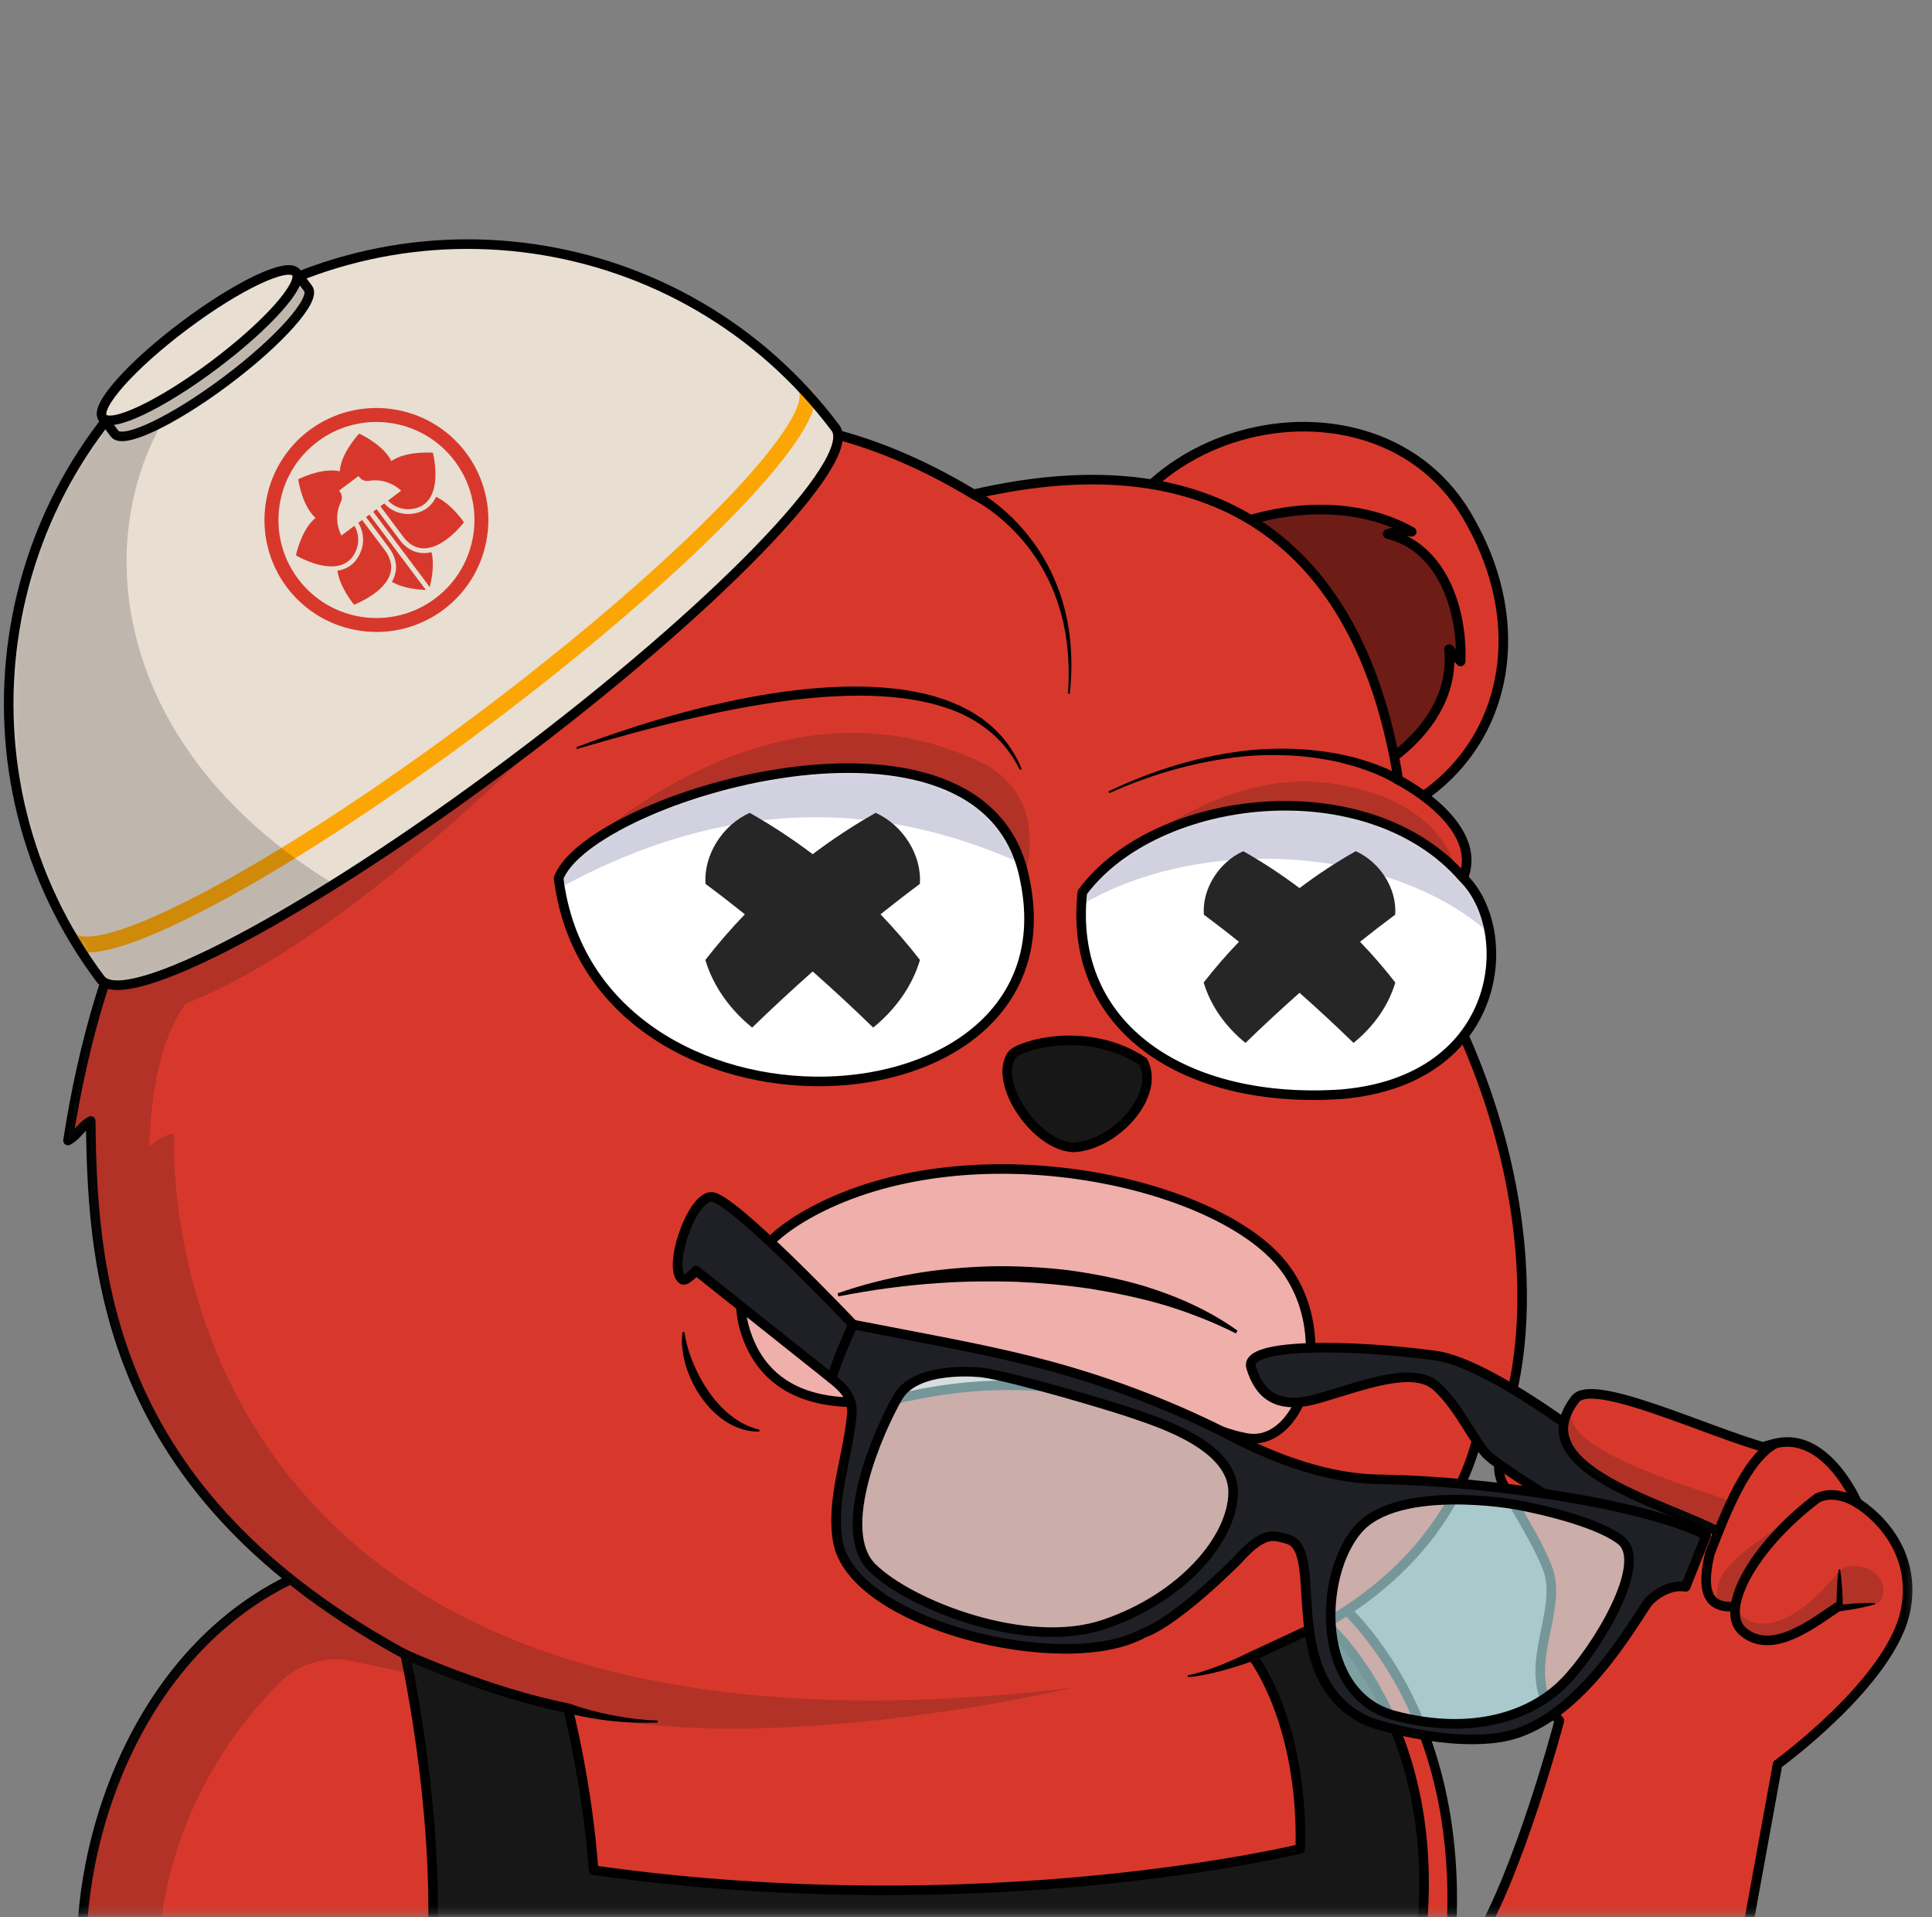 <svg width="252" height="250" viewBox="0 0 252 250" fill="none" xmlns="http://www.w3.org/2000/svg">
<rect x="0" y="0" width="252" height="250" fill="#808080" stroke="none"/>
<mask id="mask0_8547_65160" style="mask-type:luminance" maskUnits="userSpaceOnUse" x="-1" y="0" width="251" height="250">
<path d="M249.776 0H-0.001V249.777H249.776V0Z" fill="white"/>
</mask>
<g mask="url(#mask0_8547_65160)">
<path d="M10.874 258.632C9.18 242.501 16.919 214.983 39.552 205.196L170.952 205.933C170.952 205.933 191.454 218.68 189.256 252.733L10.87 258.636L10.874 258.632Z" fill="#D8382B" stroke="black" stroke-width="1.249" stroke-linejoin="round"/>
<path d="M142.056 83.758C140.366 55.351 179.743 45.497 191.853 68.143C203.713 89.362 190.08 113.624 158.275 108.495L142.056 83.754V83.758Z" fill="#D8382B" stroke="black" stroke-width="1.249" stroke-linejoin="round"/>
<path d="M157.48 69.95C165.515 65.999 176.13 64.85 184.136 69.346C183.083 69.205 182 69.305 180.993 69.633C188.157 71.374 190.776 79.587 190.518 86.252C190.014 85.715 189.514 85.174 189.011 84.637C189.881 93.1 182.437 99.49 175.231 102.437L157.48 69.95Z" fill="#6E1C16" stroke="black" stroke-width="1.249" stroke-linejoin="round"/>
<path d="M57.761 218.28C14.516 197.107 12.039 167.634 11.835 146.186C10.603 146.844 10.103 148.068 8.871 148.726C12.797 123.415 23.029 97.092 49.019 87.509C67.856 54.227 96.826 46.225 126.982 64.459C159.77 56.907 177.683 72.19 182.395 101.713C182.395 101.713 195.854 108.52 189.689 116.488C191.096 119.227 187.466 127.282 188.548 130.034C203.256 158.829 198.652 183.832 194.027 189.044C193.835 187.333 193.352 186.75 193.157 185.039C193.157 185.039 191.375 206.079 163.138 216.157" fill="#D8382B"/>
<path d="M57.761 218.28C14.516 197.107 12.039 167.634 11.835 146.186C10.603 146.844 10.103 148.068 8.871 148.726C12.797 123.415 23.029 97.092 49.019 87.509C67.856 54.227 96.826 46.225 126.982 64.459C159.77 56.907 177.683 72.19 182.395 101.713C182.395 101.713 195.854 108.52 189.689 116.488C191.096 119.227 187.466 127.282 188.548 130.034C203.256 158.829 198.652 183.832 194.027 189.044C193.835 187.333 193.352 186.75 193.157 185.039C193.157 185.039 191.375 206.079 163.138 216.157" stroke="black" stroke-width="1.249" stroke-linejoin="round"/>
<g style="mix-blend-mode:multiply" opacity="0.2">
<path d="M142.947 114.485C142.947 114.485 157.559 99.927 173.462 102.142C189.36 104.352 190.105 114.406 190.105 114.406L142.947 114.485Z" fill="#171717"/>
</g>
<g style="mix-blend-mode:multiply" opacity="0.2">
<path d="M76.919 90.111C76.919 90.111 47.283 121.904 24.241 130.863C20.094 136.595 19.645 145.429 19.47 149.625C20.303 148.667 21.477 148.006 22.725 147.789C22.725 147.789 17.434 234.691 139.9 220.087C139.9 220.087 94.824 230.877 69.446 221.744C43.003 213.418 9.429 194.152 11.835 146.182L8.871 148.722C8.871 148.722 11.627 131.046 14.895 125.95L76.915 90.103L76.919 90.111Z" fill="#171717"/>
</g>
<path d="M108.969 55.804C112.108 59.992 93.2 79.479 66.728 99.324C40.26 119.169 16.248 131.862 13.109 127.674C-6.736 101.206 -1.362 63.656 25.107 43.811C51.575 23.966 89.12 29.337 108.969 55.804Z" fill="#E8DED2"/>
<mask id="mask1_8547_65160" style="mask-type:luminance" maskUnits="userSpaceOnUse" x="1" y="31" width="109" height="98">
<path d="M108.969 55.804C112.108 59.992 93.2 79.479 66.728 99.324C40.26 119.169 16.248 131.862 13.109 127.674C-6.736 101.206 -1.362 63.656 25.107 43.811C51.575 23.966 89.12 29.337 108.969 55.804Z" fill="white"/>
</mask>
<g mask="url(#mask1_8547_65160)">
<path d="M9.145 122.378C12.288 126.566 36.291 113.877 62.759 94.028C89.227 74.183 108.14 54.697 105.001 50.509" stroke="#FCA605" stroke-width="2.081" stroke-linejoin="round"/>
<g style="mix-blend-mode:multiply" opacity="0.2">
<path d="M43.564 115.305C13.387 96.851 11.331 67.96 23.407 51.624C18.466 52.166 13.404 52.624 8.462 53.165C-11.657 74.846 -12.94 112.424 4.953 135.978L43.564 115.309V115.305Z" fill="#171717"/>
</g>
</g>
<path d="M108.969 55.804C112.108 59.992 93.2 79.479 66.728 99.324C40.26 119.169 16.248 131.862 13.109 127.674C-6.736 101.206 -1.362 63.656 25.107 43.811C51.575 23.966 89.12 29.337 108.969 55.804Z" stroke="black" stroke-width="1.249" stroke-linejoin="round"/>
<path d="M56.77 78.038C51.121 82.272 43.107 81.127 38.873 75.478C34.639 69.829 35.784 61.815 41.433 57.582C47.083 53.348 55.096 54.493 59.33 60.142C63.564 65.791 62.419 73.805 56.77 78.038ZM57.86 79.496C64.305 74.662 65.616 65.491 60.787 59.043C55.954 52.599 46.783 51.287 40.334 56.116C33.89 60.95 32.579 70.121 37.408 76.569C42.241 83.013 51.412 84.325 57.86 79.496ZM50.717 71.398C50.717 71.398 50.95 71.719 51.05 71.89C51.633 72.885 51.799 73.88 51.541 74.862C51.45 75.216 51.304 75.557 51.121 75.874C52.623 76.752 54.684 76.906 55.542 76.927L48.177 67.106L47.745 67.431L50.721 71.398H50.717ZM56.291 65.708C55.633 66.478 54.722 66.923 53.577 67.015C53.086 67.057 52.594 67.011 52.132 66.882C51.924 66.832 51.72 66.753 51.529 66.669C51.166 66.511 50.833 66.303 50.529 66.045C50.38 65.92 50.242 65.787 50.121 65.645L49.618 66.024L52.669 70.091C52.748 70.195 52.827 70.295 52.923 70.395C53.652 71.165 54.43 71.482 55.2 71.507C55.496 71.511 55.787 71.482 56.079 71.411C56.283 71.365 56.478 71.303 56.678 71.228C58.781 70.416 60.516 68.114 60.516 68.114C60.516 68.114 58.922 65.72 56.878 64.788C56.724 65.117 56.532 65.433 56.291 65.712V65.708ZM52.474 70.824C52.336 70.678 52.211 70.52 52.103 70.358L49.118 66.395L48.677 66.724L56.045 76.548C56.266 75.732 56.703 73.697 56.283 72.002C55.92 72.094 55.554 72.139 55.184 72.127C54.176 72.098 53.26 71.661 52.474 70.82V70.824ZM50.509 72.21C50.442 72.09 50.363 71.977 50.284 71.873L47.237 67.81L46.733 68.189C46.837 68.347 46.928 68.514 47.004 68.693C47.166 69.063 47.274 69.446 47.324 69.837C47.357 70.041 47.361 70.25 47.357 70.462C47.357 70.945 47.257 71.424 47.074 71.89C46.662 72.964 45.983 73.717 45.063 74.125C44.726 74.279 44.377 74.371 44.01 74.429C44.335 76.652 46.183 78.854 46.183 78.854C46.183 78.854 48.877 77.835 50.246 76.044C50.38 75.878 50.492 75.703 50.596 75.52C50.742 75.266 50.854 74.995 50.929 74.712C51.125 73.963 51.041 73.126 50.505 72.215L50.509 72.21ZM38.611 72.431C38.611 72.431 41.084 73.9 43.336 73.863C43.544 73.855 43.752 73.838 43.952 73.801C44.248 73.759 44.539 73.676 44.805 73.555C45.513 73.239 46.113 72.656 46.491 71.665C46.633 71.294 46.708 70.916 46.72 70.541C46.737 70.325 46.72 70.116 46.695 69.908C46.65 69.579 46.554 69.255 46.425 68.955C46.371 68.826 46.304 68.697 46.221 68.572L44.531 69.837C43.806 68.451 43.806 66.819 44.456 65.454C44.66 65.029 44.635 64.525 44.352 64.151L44.223 63.98L46.762 62.078L46.879 62.232C47.162 62.611 47.636 62.777 48.102 62.702C49.601 62.452 51.179 62.906 52.319 63.997L50.625 65.266C50.717 65.379 50.821 65.479 50.929 65.566C51.179 65.779 51.466 65.958 51.77 66.095C51.962 66.178 52.166 66.249 52.37 66.303C52.736 66.391 53.119 66.428 53.519 66.395C54.572 66.303 55.309 65.891 55.808 65.3C56 65.079 56.154 64.825 56.279 64.555C56.374 64.367 56.449 64.172 56.512 63.972C57.182 61.824 56.466 59.039 56.466 59.039C56.466 59.039 53.602 58.793 51.591 59.805C51.4 59.905 51.221 60.009 51.05 60.134C50.958 59.946 50.854 59.767 50.733 59.588C49.476 57.719 46.849 56.545 46.849 56.545C46.849 56.545 44.864 58.627 44.406 60.829C44.364 61.041 44.331 61.258 44.322 61.462C44.123 61.412 43.91 61.378 43.694 61.366C41.454 61.178 38.898 62.502 38.898 62.502C38.898 62.502 39.289 65.354 40.726 67.086C40.863 67.248 41.009 67.402 41.163 67.544C41.001 67.673 40.851 67.814 40.705 67.964C39.169 69.604 38.599 72.431 38.599 72.431H38.611Z" fill="#D8382B"/>
<path d="M38.632 35.543L40.197 37.633C41.263 39.052 36.475 44.447 29.507 49.672C22.538 54.897 16.019 57.981 14.953 56.558L13.388 54.468L38.632 35.543Z" fill="#E8DED2" stroke="black" stroke-width="1.249" stroke-linejoin="round"/>
<g style="mix-blend-mode:multiply" opacity="0.2">
<path d="M38.632 35.543L40.197 37.633C41.263 39.052 36.475 44.447 29.507 49.672C22.538 54.897 16.019 57.981 14.953 56.558L13.388 54.468L38.632 35.543Z" fill="#171717"/>
</g>
<path d="M27.941 47.586C34.911 42.361 39.696 36.97 38.629 35.546C37.561 34.123 31.046 37.205 24.076 42.43C17.105 47.656 12.32 53.046 13.388 54.47C14.455 55.894 20.971 52.812 27.941 47.586Z" fill="#E8DED2" stroke="black" stroke-width="1.249" stroke-linejoin="round"/>
<path d="M190.858 114.485C178.469 100.169 150.819 103.316 141.174 116.359C139.254 134.126 154.741 144.071 174.998 142.689C196.129 140.87 197.811 121.329 190.858 114.485Z" fill="white"/>
<mask id="mask2_8547_65160" style="mask-type:luminance" maskUnits="userSpaceOnUse" x="141" y="105" width="54" height="38">
<path d="M190.858 114.485C178.469 100.169 150.819 103.316 141.174 116.359C139.254 134.126 154.741 144.071 174.998 142.689C196.129 140.87 197.811 121.329 190.858 114.485Z" fill="white"/>
</mask>
<g mask="url(#mask2_8547_65160)">
<g style="mix-blend-mode:multiply" opacity="0.2">
<path d="M139.866 118.731C156.026 108.282 182.994 110.197 195.512 122.906C192.614 113.24 184.255 106.625 174.281 105.851C164.206 104.652 152.721 102.446 144.104 109.223C140.544 111.005 138.608 114.785 139.866 118.731Z" fill="#17175E"/>
</g>
</g>
<path d="M190.858 114.485C178.469 100.169 150.819 103.316 141.174 116.359C139.254 134.126 154.741 144.071 174.998 142.689C196.129 140.87 197.811 121.329 190.858 114.485Z" stroke="black" stroke-width="1.249" stroke-linejoin="round"/>
<g style="mix-blend-mode:multiply" opacity="0.2">
<path d="M72.859 113.503C72.859 113.503 99.419 85.136 128.664 99.757C136.856 104.527 133.747 113.719 133.747 113.719L72.859 113.503Z" fill="#171717"/>
</g>
<path d="M72.86 114.514C76.865 103.824 128.602 88.338 133.673 114.71C140.741 148.476 77.431 151.165 72.86 114.514Z" fill="white"/>
<mask id="mask3_8547_65160" style="mask-type:luminance" maskUnits="userSpaceOnUse" x="72" y="100" width="63" height="42">
<path d="M72.861 114.515C76.866 103.824 128.603 88.338 133.674 114.711C140.742 148.476 77.432 151.166 72.861 114.515Z" fill="white"/>
</mask>
<g mask="url(#mask3_8547_65160)">
<path d="M124.482 120.198C125.827 120.198 126.918 119.107 126.918 117.762C126.918 116.417 125.827 115.327 124.482 115.327C123.137 115.327 122.047 116.417 122.047 117.762C122.047 119.107 123.137 120.198 124.482 120.198Z" fill="white"/>
<g style="mix-blend-mode:multiply" opacity="0.2">
<path d="M70.514 117.196C95.92 102.322 117.959 104.661 137.079 114.448C129.478 83.58 75.613 86.557 70.514 117.196Z" fill="#17175E"/>
</g>
</g>
<path d="M72.86 114.514C76.865 103.824 128.602 88.338 133.673 114.71C140.741 148.476 77.431 151.165 72.86 114.514Z" stroke="black" stroke-width="1.249" stroke-linejoin="round"/>
<path d="M131.974 137.569C129.53 141.249 135.088 149.416 139.992 149.625C145.375 149.391 151.407 142.918 149.105 138.435C141.665 133.522 132.736 136.416 131.974 137.565V137.569Z" fill="#171717" stroke="black" stroke-width="1.249" stroke-miterlimit="10"/>
<path d="M75.17 97.434C82.501 94.678 90.04 92.388 97.779 90.931C101.646 90.203 105.568 89.707 109.518 89.558C113.461 89.433 117.466 89.645 121.329 90.653C121.653 90.723 121.97 90.827 122.286 90.931L123.235 91.235C123.864 91.452 124.472 91.731 125.092 91.976C125.683 92.284 126.291 92.563 126.861 92.909L127.706 93.45C127.844 93.542 127.989 93.625 128.123 93.725L128.514 94.037C130.637 95.66 132.302 97.854 133.264 100.306L133.035 100.406C132.177 98.662 131.016 97.088 129.588 95.81C128.164 94.524 126.503 93.533 124.738 92.792C121.171 91.364 117.295 90.836 113.44 90.736C111.508 90.665 109.568 90.761 107.633 90.873C105.697 91.019 103.765 91.215 101.838 91.485C97.983 92.014 94.153 92.767 90.352 93.646C85.278 94.803 80.261 96.206 75.249 97.675L75.17 97.438V97.434Z" fill="black"/>
<path d="M182.059 102.233C181.759 102.046 181.401 101.842 181.051 101.667C180.706 101.48 180.339 101.318 179.977 101.155C179.619 100.98 179.244 100.843 178.874 100.697C178.503 100.552 178.133 100.398 177.75 100.285L176.609 99.91C176.226 99.798 175.835 99.702 175.448 99.598C175.057 99.502 174.674 99.378 174.278 99.307L173.096 99.078C169.928 98.491 166.681 98.362 163.454 98.537C156.993 99.003 150.632 100.764 144.692 103.428L144.588 103.199C150.483 100.377 156.844 98.428 163.4 97.787C166.681 97.521 169.999 97.571 173.271 98.087L174.495 98.295C174.903 98.358 175.302 98.474 175.71 98.562C176.114 98.657 176.518 98.745 176.922 98.853L178.116 99.211C179.707 99.727 181.239 100.31 182.754 101.184L182.071 102.229L182.059 102.233Z" fill="black"/>
<path d="M127.257 63.897C128.464 64.546 129.493 65.308 130.508 66.141C131.507 66.973 132.44 67.885 133.297 68.859C135.008 70.808 136.44 73.005 137.469 75.378C137.985 76.561 138.43 77.776 138.759 79.021C138.947 79.637 139.059 80.274 139.209 80.898C139.305 81.535 139.45 82.16 139.509 82.801C139.825 85.349 139.817 87.925 139.542 90.465L139.292 90.44C139.484 87.909 139.409 85.365 139.013 82.872C138.934 82.247 138.776 81.635 138.659 81.015C138.493 80.407 138.364 79.791 138.16 79.196C137.802 77.989 137.327 76.823 136.79 75.691C135.716 73.422 134.263 71.353 132.561 69.534C131.703 68.626 130.783 67.781 129.805 67.019C128.831 66.266 127.769 65.55 126.716 65.025L127.257 63.901V63.897Z" fill="black"/>
<path d="M163.608 216.528C162.193 217.048 160.782 217.498 159.337 217.885C157.897 218.268 156.435 218.592 154.945 218.705L154.916 218.455C156.352 218.184 157.743 217.702 159.104 217.173C160.461 216.636 161.81 216.032 163.1 215.383L163.604 216.523L163.608 216.528Z" fill="black"/>
<path d="M118.785 182.025C111.475 183.586 100.389 184.027 97.171 173.428C94.611 165.002 101.933 159.974 107.07 157.426C127.061 147.526 156.918 153.754 166.509 164.045C174.981 173.137 170.11 189.389 162.234 187.449C155.81 186.25 141.148 177.246 118.785 182.021V182.025Z" fill="#EFAFAA" stroke="black" stroke-width="1.249" stroke-miterlimit="10"/>
<path d="M161.201 173.882C158.221 172.379 155.128 171.184 151.972 170.214C148.804 169.274 145.57 168.608 142.318 168.071C139.055 167.588 135.766 167.292 132.46 167.146C129.155 167.055 125.846 167.076 122.54 167.313C118.132 167.596 113.74 168.195 109.364 169.053L109.252 168.653C112.428 167.542 115.709 166.718 119.035 166.118C122.365 165.535 125.741 165.244 129.13 165.132C132.519 165.065 135.912 165.24 139.279 165.631C142.643 166.089 145.982 166.738 149.237 167.704C153.558 169.036 157.759 170.893 161.418 173.524L161.201 173.878V173.882Z" fill="black"/>
<path d="M89.274 173.703C89.428 174.785 89.707 175.822 90.057 176.825C90.411 177.833 90.869 178.79 91.356 179.727C91.872 180.651 92.447 181.534 93.096 182.362C93.766 183.17 94.482 183.94 95.311 184.577C96.401 185.443 97.654 186.105 99.066 186.442L99.041 186.692C97.917 186.708 96.776 186.442 95.727 185.963C94.682 185.476 93.758 184.764 92.934 183.973C92.122 183.166 91.439 182.241 90.848 181.271C90.29 180.281 89.811 179.248 89.474 178.166C89.049 176.721 88.821 175.193 89.02 173.707H89.27L89.274 173.703Z" fill="black"/>
<path d="M55.662 261.758C58.605 241.53 52.844 215.745 52.844 215.745C52.844 215.745 63.834 220.748 74.058 222.742C74.058 222.742 76.61 232.555 77.426 243.882C128.597 251.125 169.606 241.089 169.606 241.089C170.018 224.428 163.353 215.957 163.353 215.957L172.778 211.573C172.778 211.573 190.092 226.085 184.718 257.307" fill="#171717"/>
<path d="M55.662 261.758C58.605 241.53 52.844 215.745 52.844 215.745C52.844 215.745 63.834 220.748 74.058 222.742C74.058 222.742 76.61 232.555 77.426 243.882C128.597 251.125 169.606 241.089 169.606 241.089C170.018 224.428 163.353 215.957 163.353 215.957L172.778 211.573C172.778 211.573 190.092 226.085 184.718 257.307" stroke="black" stroke-width="1.249" stroke-linejoin="round"/>
<g style="mix-blend-mode:multiply" opacity="0.2">
<path d="M67.423 221.148C67.423 221.148 57.307 219.088 46.084 216.632C42.591 215.866 38.948 216.931 36.421 219.467C30.685 225.228 21.422 237.205 20.614 255.064L10.648 253.59C10.648 253.59 11.185 216.707 38.149 206.112C44.202 212.219 55.309 216.831 67.419 221.144L67.423 221.148Z" fill="#171717"/>
</g>
<path d="M227.463 254.202L231.855 230.07C231.855 230.07 246.862 219.175 248.586 209.821C250.28 200.633 242.262 195.996 242.262 195.996C242.262 195.996 238.274 186.633 231.613 188.219C224.953 189.805 224.965 193.132 224.965 193.132C221.185 195.704 215.203 196.808 210.782 196.104C209.362 193.173 207.51 190.372 204.921 188.752C201.636 186.196 193.789 187.678 195.841 193.086C197.656 196.857 200.208 200.363 201.786 204.338C204.246 210.308 197.477 218.276 203.401 224.366C203.401 224.366 198.16 244.228 192.478 253.44L227.463 254.198V254.202Z" fill="#D8382B" stroke="black" stroke-width="1.249" stroke-linejoin="round"/>
<g style="mix-blend-mode:multiply" opacity="0.2">
<path d="M226.535 210.009C229.903 214.259 236.097 209.955 239.927 204.751C242.975 203.023 246.913 205.796 245.277 208.814C243.424 210.134 240.864 209.076 238.887 210.192C236.984 211.108 235.619 212.948 233.654 213.718C230.698 215.067 225.136 214.351 226.539 210.004L226.535 210.009Z" fill="#171717"/>
</g>
<path d="M128.132 178.991C128.132 178.991 119.606 177.929 117.129 182.175C114.656 186.421 108.812 199.605 113.795 204.468C118.782 209.33 133.931 215.258 144.051 211.82C154.171 208.381 160.778 200.704 160.844 194.627C160.911 188.549 151.182 185.514 148.11 184.436C145.033 183.353 132.033 179.507 128.132 178.995V178.991Z" fill="#C3FBFF" fill-opacity="0.6" stroke="black" stroke-width="0.416" stroke-linejoin="round"/>
<path d="M197.727 196.208C197.727 196.208 182.279 193.398 177.092 199.48C171.904 205.562 171.601 221.044 181.929 223.729C192.253 226.415 199.817 223.638 203.976 219.454C208.131 215.27 215.216 203.731 211.386 200.829C207.56 197.927 197.727 196.212 197.727 196.212V196.208Z" fill="#C3FBFF" fill-opacity="0.6" stroke="black" stroke-width="0.416" stroke-linejoin="round"/>
<path d="M222.547 200.205C222.547 200.205 197.648 178.187 187.186 176.767C176.725 175.348 162.192 175.006 163.183 178.307C164.178 181.609 166.347 183.952 171.875 182.391C177.403 180.83 184.314 177.958 187.415 180.826C190.517 183.694 192.494 188.473 194.213 189.943C195.933 191.412 202.881 195.754 202.881 195.754L222.542 200.209L222.547 200.205Z" fill="#1F2026" stroke="black" stroke-width="1.249" stroke-linejoin="round"/>
<path d="M111.267 172.725C111.267 172.725 95.427 156.002 92.767 156.077C90.107 156.152 87.001 165.54 89.033 166.872C89.478 167.151 90.793 165.69 90.793 165.69L108.465 179.752L111.263 172.725H111.267Z" fill="#1F2026" stroke="black" stroke-width="1.249" stroke-linejoin="round"/>
<path d="M180.726 192.928C178.453 192.886 171.692 192.995 160.927 187.433C153.276 183.486 145.137 180.339 136.72 178.074C130.954 176.522 125.067 175.385 119.185 174.253C116.546 173.741 113.902 173.233 111.263 172.725C110.218 174.973 109.211 177.404 108.47 179.752C110.264 181.176 111.305 182.35 111.088 184.631C110.576 190.093 108.378 195.496 109.265 200.921C111.059 211.811 138.83 218.647 149.117 212.977C153.654 211.336 161.468 203.389 161.468 203.389C164.89 199.559 166.122 200.184 168.133 200.767C172.812 202.507 166.751 218.518 177.912 224.233C179.798 225.195 191.092 228.242 197.798 226.053C207.323 222.939 213.963 209.888 215.175 208.714C216.373 207.548 218.155 206.62 219.866 206.936C220.757 204.697 221.656 202.449 222.547 200.209C213.959 195.859 192.965 193.149 180.726 192.932V192.928ZM144.05 211.815C133.934 215.254 118.781 209.33 113.798 204.463C108.811 199.605 114.66 186.421 117.133 182.171C119.606 177.929 128.136 178.99 128.136 178.99C132.032 179.507 145.037 183.349 148.109 184.431C151.19 185.514 160.91 188.548 160.848 194.622C160.781 200.696 154.175 208.372 144.05 211.815ZM203.972 219.454C199.817 223.642 192.249 226.419 181.929 223.734C171.601 221.049 171.901 205.567 177.088 199.485C182.275 193.402 197.728 196.212 197.728 196.212C197.728 196.212 207.56 197.928 211.386 200.825C215.212 203.731 208.131 215.266 203.972 219.454Z" fill="#1F2026" stroke="black" stroke-width="1.249" stroke-linejoin="round"/>
<path d="M230.448 188.823C222.792 186.758 207.818 179.561 205.487 182.425C197.773 192.42 220.844 196.737 226.065 200.954" fill="#D8382B"/>
<path d="M230.448 188.823C222.792 186.758 207.818 179.561 205.487 182.425C197.773 192.42 220.844 196.737 226.065 200.954" stroke="black" stroke-width="1.249" stroke-linejoin="round"/>
<g style="mix-blend-mode:multiply" opacity="0.2">
<path d="M204.917 184.352C204.7 189.506 221.427 194.123 225.906 195.833C225.049 197.078 224.262 198.344 223.446 199.613C218.634 197.599 214.084 195.03 209.354 192.819C205.712 191.75 203.938 188.032 204.913 184.352H204.917Z" fill="#171717"/>
</g>
<path d="M226.265 209.492C222.01 209.842 222.172 206.299 223.018 202.603C225.07 197.316 227.776 190.226 231.618 188.211" fill="#D8382B"/>
<path d="M226.265 209.492C222.01 209.842 222.172 206.299 223.018 202.603C225.07 197.316 227.776 190.226 231.618 188.211" stroke="black" stroke-width="1.249" stroke-linejoin="round"/>
<g style="mix-blend-mode:multiply" opacity="0.2">
<path d="M233.403 198.048C230.585 200.28 227.209 201.986 225.002 204.88C223.72 206.499 223.091 209.78 226.085 209.58C226.876 204.846 230.955 201.878 233.403 198.048Z" fill="#171717"/>
</g>
<path d="M240.255 209.163C236.767 211.453 231.288 216.019 227.4 212.806C224.111 210.154 228.524 201.77 237.108 195.309C238.865 194.543 240.78 195.038 242.537 196.17" stroke="black" stroke-width="1.249" stroke-linejoin="round"/>
<path d="M240.007 204.634C240.14 205.475 240.232 206.32 240.286 207.165C240.315 207.585 240.331 208.01 240.344 208.43L240.356 209.063V209.221C240.356 209.255 240.356 209.23 240.356 209.238V209.242C240.365 209.242 240.323 209.25 240.456 209.234L241.01 209.18L242.117 209.088C242.929 209.042 243.737 209.005 244.561 209.042L244.582 209.209C243.828 209.421 243.067 209.596 242.305 209.746C241.922 209.821 241.543 209.883 241.156 209.946L240.581 210.029L239.549 210.162V209.047L239.557 208.389L239.599 207.073C239.649 206.262 239.707 205.454 239.84 204.642H240.007V204.634Z" fill="black"/>
<path d="M74.258 222.152C76.061 222.81 77.993 223.309 79.916 223.684C81.847 224.063 83.812 224.292 85.79 224.375V224.625C83.8 224.708 81.793 224.645 79.803 224.425C78.808 224.321 77.814 224.175 76.823 223.996C75.828 223.817 74.858 223.613 73.855 223.334L74.254 222.152H74.258Z" fill="black"/>
</g>
<path d="M113.897 134C111.411 131.587 108.756 129.112 106.003 126.681C103.259 129.112 100.595 131.587 98.109 134C95.268 131.701 93.048 128.671 92 125.183C93.607 123.114 95.33 121.123 97.159 119.229C95.436 117.855 93.723 116.525 92.027 115.266C91.76 111.452 94.273 107.568 97.79 106C100.64 107.612 103.384 109.417 106.003 111.39C108.614 109.417 111.357 107.612 114.217 106C117.733 107.568 120.255 111.452 119.979 115.266C118.283 116.525 116.57 117.855 114.847 119.229C116.667 121.123 118.39 123.114 119.997 125.183C118.958 128.671 116.738 131.692 113.897 134Z" fill="#262626"/>
<path d="M176.551 136C174.331 133.845 171.96 131.635 169.503 129.465C167.053 131.635 164.674 133.845 162.455 136C159.918 133.947 157.936 131.242 157 128.128C158.435 126.28 159.973 124.503 161.606 122.812C160.068 121.585 158.538 120.398 157.024 119.273C156.786 115.868 159.03 112.4 162.169 111C164.714 112.439 167.164 114.051 169.503 115.813C171.834 114.051 174.283 112.439 176.836 111C179.976 112.4 182.227 115.868 181.982 119.273C180.467 120.398 178.937 121.585 177.399 122.812C179.024 124.503 180.563 126.28 181.998 128.128C181.07 131.242 179.088 133.94 176.551 136Z" fill="#262626"/>
</svg>
